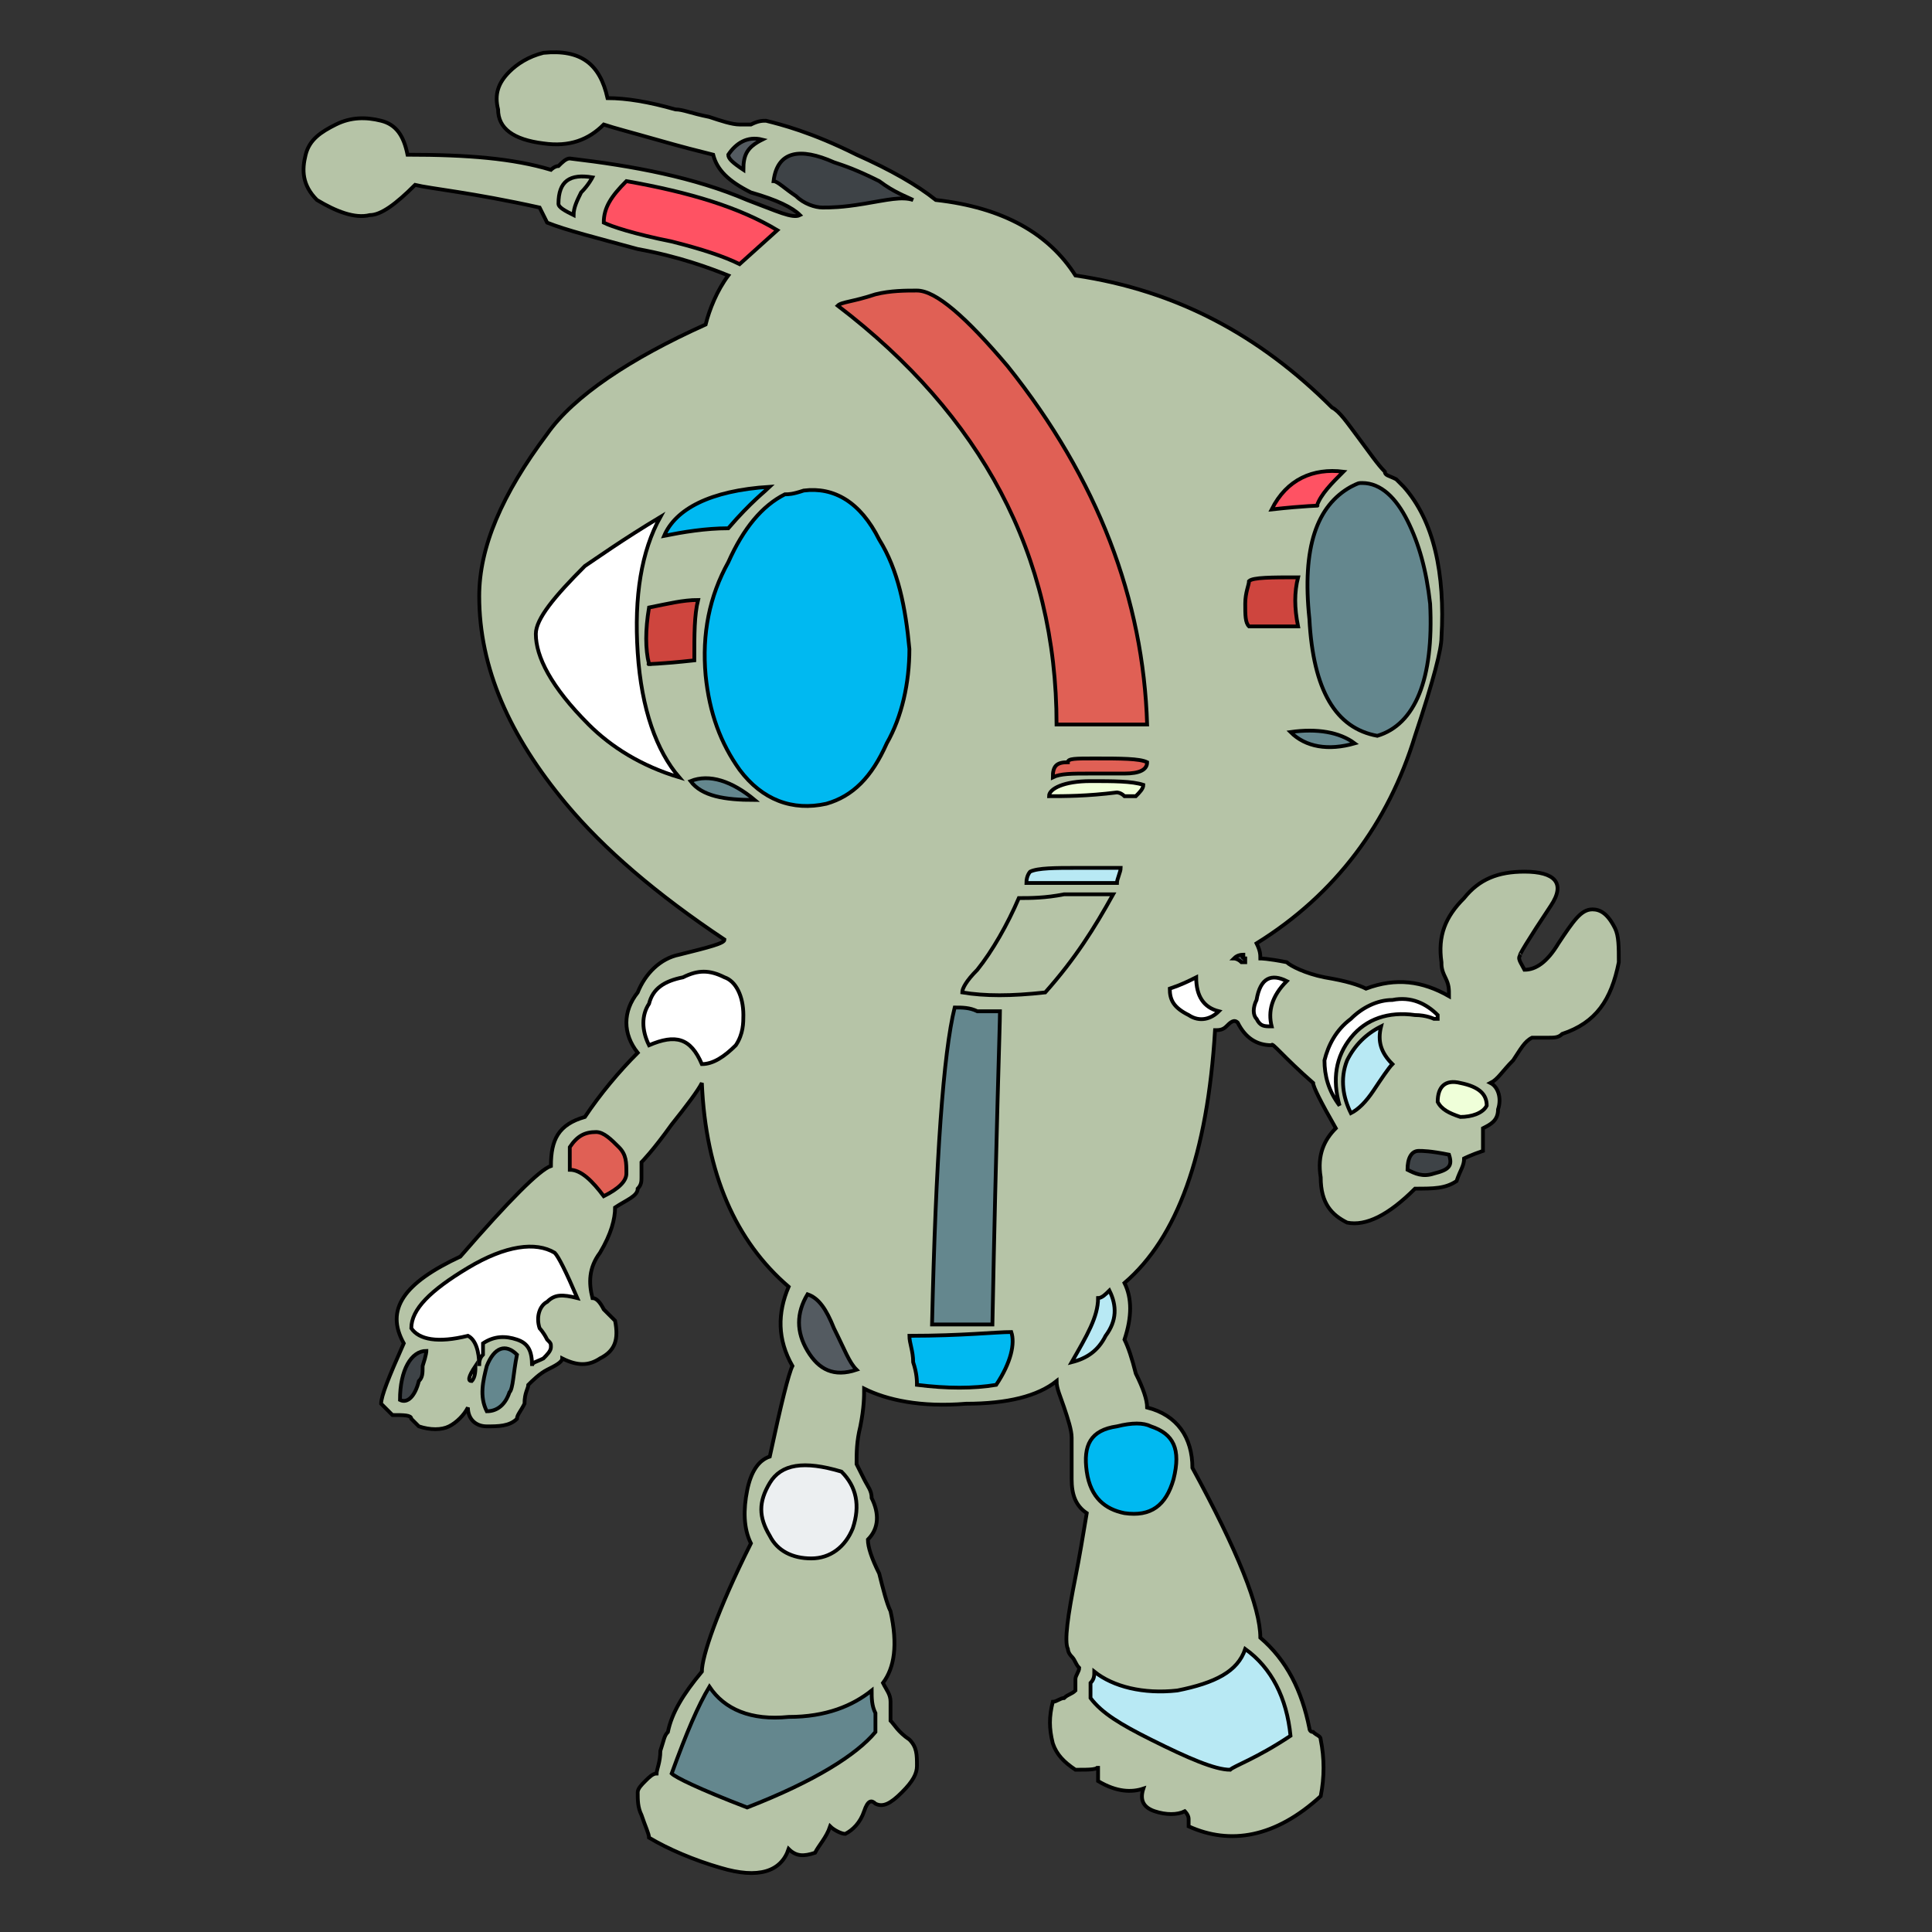 <svg id="th_rob_robot-66" width="100%" height="100%" xmlns="http://www.w3.org/2000/svg" version="1.1" xmlns:xlink="http://www.w3.org/1999/xlink" xmlns:svgjs="http://svgjs.com/svgjs" preserveAspectRatio="xMidYMin slice" data-uid="rob_robot-66" data-keyword="rob_robot-66" viewBox="0 0 512 512" data-colors="[&quot;#b6c4a7&quot;,&quot;#64878e&quot;,&quot;#b8e9f4&quot;,&quot;#eceff1&quot;,&quot;#00b9f1&quot;,&quot;#efffd9&quot;,&quot;#3e4347&quot;,&quot;#64878e&quot;,&quot;#00b9f1&quot;,&quot;#545b61&quot;,&quot;#b8e9f4&quot;,&quot;#ffffff&quot;,&quot;#3e4347&quot;,&quot;#e06055&quot;,&quot;#efffd9&quot;,&quot;#b8e9f4&quot;,&quot;#64878e&quot;,&quot;#ffffff&quot;,&quot;#ce453e&quot;,&quot;#64878e&quot;,&quot;#ffffff&quot;,&quot;#545b61&quot;,&quot;#b6c4a7&quot;,&quot;#b8e9f4&quot;,&quot;#efffd9&quot;,&quot;#64878e&quot;,&quot;#e06055&quot;,&quot;#64878e&quot;,&quot;#ce453e&quot;,&quot;#ce453e&quot;,&quot;#ffffff&quot;,&quot;#b8e9f4&quot;,&quot;#e06055&quot;,&quot;#64878e&quot;,&quot;#ff5263&quot;,&quot;#e06055&quot;,&quot;#ff5263&quot;,&quot;#b6c4a7&quot;,&quot;#3e4347&quot;,&quot;#545b61&quot;]"><rect x="0" y="0" width="512" height="512" fill="#333333" stroke="none"/><path id="th_rob_robot-66_39" d="M179 29C181 29 183 30 188 31C191 32 194 33 196 33C197 33 198 33 199 33C201 32 202 32 203 32C207 33 215 35 227 41C236 45 243 49 248 53C266 55 278 62 285 73C312 77 334 89 353 108C355 109 357 112 360 116C363 120 365 123 367 125C367 126 368 126 370 127C371 128 372 129 372 129C380 138 383 152 382 169C382 172 380 180 375 195C368 218 354 237 333 250C334 252 334 253 334 254C334 254 336 254 341 255C342 256 346 258 351 259C357 260 360 261 362 262C370 259 377 260 384 264C384 262 384 261 383 259C382 257 382 256 382 255C381 248 383 243 388 238C392 233 397 231 404 231C412 231 415 234 411 240C405 249 402 254 403 253C402 254 403 255 404 257C407 257 410 255 413 250C417 244 419 241 422 241C424 241 426 242 428 246C429 248 429 251 429 255C427 265 423 271 414 274C413 275 412 275 410 275C408 275 407 275 406 275C404 276 403 278 401 281C398 284 397 286 395 287C397 288 398 291 397 294C397 297 395 298 393 299C393 300 393 302 393 305C390 306 388 307 388 307C388 309 387 310 386 313C383 315 380 315 375 315C368 322 362 325 357 324C353 322 350 319 350 312C349 306 351 302 354 299C350 292 348 288 348 287C340 280 337 276 337 277C333 277 330 275 328 271C327 270 326 271 325 272C324 273 323 273 322 273C320 306 312 328 298 340C300 344 300 349 298 355C299 357 300 360 301 364C303 368 304 371 304 373C312 375 316 381 316 389C328 411 334 426 334 434C341 440 345 448 347 458C347 458 347 459 348 459C349 460 350 460 350 461C351 466 351 471 350 476C338 487 326 489 315 484C315 483 315 483 315 482C315 481 314 480 314 480C312 481 309 481 306 480C303 479 302 477 303 474C300 475 296 475 291 472C291 471 291 471 291 470C291 469 291 468 291 468C291 469 289 469 285 469C282 467 280 465 279 462C278 458 278 455 279 451C280 451 281 450 282 450C283 449 284 449 285 448C285 447 285 446 285 445C285 444 286 443 286 442C285 441 285 440 284 439C283 438 283 437 283 437C282 435 283 428 285 418C286 413 287 407 288 401C285 399 284 396 284 392C284 391 284 389 284 387C284 384 284 382 284 381C284 379 283 376 282 373C281 370 280 368 280 366C275 370 267 372 256 372C244 373 235 371 229 368C229 370 229 373 228 378C227 382 227 385 227 388C227 388 228 390 229 392C230 394 231 395 231 397C233 401 233 405 230 408C230 410 231 413 233 417C234 421 235 425 236 427C238 436 237 442 234 446C235 448 236 449 236 451C236 453 236 455 236 456C237 457 238 459 241 461C243 463 243 465 243 468C243 470 242 472 239 475C236 478 234 479 232 478C231 477 230 477 229 480C228 483 226 485 224 486C223 486 221 485 220 484C219 487 217 489 216 491C213 492 211 492 209 490C207 496 201 498 191 495C184 493 177 490 172 487C172 486 171 484 170 481C169 479 169 477 169 475C169 474 170 473 171 472C172 471 173 470 174 470C174 469 175 467 175 464C176 461 176 460 177 459C178 454 181 449 186 443C186 439 190 427 199 409C197 405 197 400 198 395C199 390 201 387 204 386C207 372 209 364 210 362C206 355 206 348 209 341C195 329 187 311 186 287C185 289 182 293 178 298C173 305 170 308 170 308C170 309 170 310 170 312C170 313 170 314 169 315C169 317 166 318 163 320C163 323 162 327 159 332C156 336 156 340 157 344C158 344 159 345 160 347C161 348 162 349 163 350C164 355 163 358 159 360C156 362 153 362 149 360C149 361 147 362 145 363C143 364 141 366 140 367C140 368 139 369 139 372C138 374 137 375 137 376C135 378 132 378 129 378C126 378 124 376 124 373C123 375 121 377 119 378C117 379 114 379 111 378L110 377L109 376C109 375 107 375 104 375C103 374 102 373 101 372C101 370 103 365 107 356C102 347 107 340 122 333C135 318 143 310 146 309C146 302 148 298 155 296C159 290 164 284 169 279C165 274 165 268 169 263C171 258 175 254 180 253C188 251 192 250 192 249C174 237 160 225 150 213C135 195 127 177 127 158C127 145 133 131 145 115C152 105 167 95 187 86C188 82 190 77 193 73C188 71 180 68 169 66C158 63 150 61 145 59C145 59 144 57 143 55C125 51 114 50 110 49C105 54 101 57 98 57C94 58 89 56 84 53C80 49 80 45 81 41C82 37 85 35 89 33C93 31 97 31 101 32C105 33 107 36 108 41C124 41 136 42 146 45C146 45 147 44 148 44C149 43 150 42 151 42C168 44 184 47 198 53C206 56 210 58 212 57C210 55 206 53 199 51C193 48 190 45 189 41C185 40 181 39 174 37C167 35 163 34 160 33C156 37 151 39 144 38C136 37 132 34 132 29C131 25 132 22 135 19C137 17 140 15 144 14C154 13 159 17 161 26C166 26 172 27 179 29Z " fill-rule="evenodd" fill="#b6c4a7" stroke-width="1" stroke="#000000"></path><path id="th_rob_robot-66_0" d="M198 479C216 472 227 465 232 459C232 458 232 456 232 454C231 452 231 450 231 448C226 452 219 455 209 455C199 456 192 453 188 447C185 452 182 459 178 470C179 471 185 474 198 479Z " fill-rule="evenodd" fill="#64878e" stroke-width="1" stroke="#000000"></path><path id="th_rob_robot-66_1" d="M289 446C289 448 289 449 289 450C292 454 297 457 305 461C315 466 322 469 326 469C327 468 333 466 342 460C341 450 337 442 330 437C328 443 322 446 312 448C303 449 295 447 290 443C290 444 290 445 289 446Z " fill-rule="evenodd" fill="#b8e9f4" stroke-width="1" stroke="#000000"></path><path id="th_rob_robot-66_2" d="M204 407C206 411 210 413 215 413C220 413 224 410 226 405C228 399 227 394 223 390C213 387 207 388 204 393C201 398 201 402 204 407Z " fill-rule="evenodd" fill="#eceff1" stroke-width="1" stroke="#000000"></path><path id="th_rob_robot-66_3" d="M311 392C313 384 311 380 305 378C303 377 300 377 296 378C289 379 287 383 288 390C289 397 293 400 298 401C305 402 309 399 311 392Z " fill-rule="evenodd" fill="#00b9f1" stroke-width="1" stroke="#000000"></path><path id="th_rob_robot-66_4" d="M126 362C126 363 126 365 125 366C124 366 124 365 126 362Z " fill-rule="evenodd" fill="#efffd9" stroke-width="1" stroke="#000000"></path><path id="th_rob_robot-66_5" d="M111 366C112 365 112 364 112 362C113 359 113 358 113 358C109 358 106 363 106 371C108 372 110 370 111 366Z " fill-rule="evenodd" fill="#3e4347" stroke-width="1" stroke="#000000"></path><path id="th_rob_robot-66_6" d="M135 369C136 368 136 364 137 359C134 356 131 357 129 362C128 366 127 370 129 374C132 374 134 372 135 369Z " fill-rule="evenodd" fill="#64878e" stroke-width="1" stroke="#000000"></path><path id="th_rob_robot-66_7" d="M242 361C243 364 243 366 243 367C251 368 258 368 264 367C268 361 269 356 268 353C264 353 255 354 241 354C241 356 242 358 242 361Z " fill-rule="evenodd" fill="#00b9f1" stroke-width="1" stroke="#000000"></path><path id="th_rob_robot-66_8" d="M221 352C219 347 217 344 214 343C211 348 211 353 214 358C217 363 221 365 227 363C225 361 224 358 221 352Z " fill-rule="evenodd" fill="#545b61" stroke-width="1" stroke="#000000"></path><path id="th_rob_robot-66_9" d="M291 344C291 349 288 354 284 361C288 360 291 358 293 354C296 350 296 346 294 342C293 343 292 344 291 344Z " fill-rule="evenodd" fill="#b8e9f4" stroke-width="1" stroke="#000000"></path><path id="th_rob_robot-66_10" d="M124 336C114 342 109 347 109 352C111 355 116 356 124 354C126 355 127 358 127 362C127 361 127 360 128 359C128 358 128 357 128 356C131 354 134 354 137 355C140 356 141 358 141 362C141 361 142 361 144 360C145 359 146 358 146 357C146 356 146 356 145 355C144 353 143 352 143 352C142 349 143 346 145 345C147 343 149 343 153 344C150 337 148 333 147 332C142 329 134 330 124 336Z " fill-rule="evenodd" fill="#ffffff" stroke-width="1" stroke="#000000"></path><path id="th_rob_robot-66_11" d="M380 311C384 310 385 309 384 306C379 305 377 305 376 305C374 305 373 307 373 310C375 311 377 312 380 311Z " fill-rule="evenodd" fill="#3e4347" stroke-width="1" stroke="#000000"></path><path id="th_rob_robot-66_12" d="M151 310C154 310 157 313 160 317C164 315 166 313 166 311C166 308 166 306 164 304C162 302 160 300 158 300C155 300 153 301 151 304C151 305 151 307 151 310Z " fill-rule="evenodd" fill="#e06055" stroke-width="1" stroke="#000000"></path><path id="th_rob_robot-66_13" d="M387 296C390 296 393 295 394 293C394 290 392 288 387 287C383 286 381 288 381 292C382 294 384 295 387 296Z " fill-rule="evenodd" fill="#efffd9" stroke-width="1" stroke="#000000"></path><path id="th_rob_robot-66_14" d="M364 289C366 286 368 283 369 282C366 279 365 276 366 272C362 274 359 277 357 281C355 286 356 291 358 295C360 294 362 292 364 289Z " fill-rule="evenodd" fill="#b8e9f4" stroke-width="1" stroke="#000000"></path><path id="th_rob_robot-66_15" d="M263 351C264 299 265 272 265 268C264 268 262 268 259 268C257 267 255 267 253 267C250 279 248 307 247 351C250 351 255 351 263 351Z " fill-rule="evenodd" fill="#64878e" stroke-width="1" stroke="#000000"></path><path id="th_rob_robot-66_16" d="M358 275C362 270 368 268 375 269C378 269 380 270 380 270C380 270 380 270 381 270L381 269C378 266 374 264 369 265C365 265 361 267 358 270C354 273 352 277 351 281C351 285 352 289 355 293C353 286 354 280 358 275Z " fill-rule="evenodd" fill="#ffffff" stroke-width="1" stroke="#000000"></path><path id="th_rob_robot-66_17" d="M341 260C337 258 334 259 333 265C332 267 332 269 333 270C334 272 335 272 337 272C336 268 337 264 341 260Z " fill-rule="evenodd" fill="#ffffff" stroke-width="1" stroke="#000000"></path><path id="th_rob_robot-66_18" d="M315 269C318 271 321 270 323 268C319 267 317 264 317 259C315 260 313 261 310 262C310 265 311 267 315 269Z " fill-rule="evenodd" fill="#ffffff" stroke-width="1" stroke="#000000"></path><path id="th_rob_robot-66_19" d="M192 259C188 257 185 257 181 259C176 260 173 262 172 266C170 269 170 273 172 277C179 274 183 275 186 282C189 282 192 280 195 277C197 274 197 271 197 269C197 264 195 260 192 259Z " fill-rule="evenodd" fill="#ffffff" stroke-width="1" stroke="#000000"></path><path id="th_rob_robot-66_20" d="M329 255L330 255C330 255 330 254 330 254C329 254 329 253 330 253C329 253 328 253 327 254C327 254 328 254 329 255Z " fill-rule="evenodd" fill="#545b61" stroke-width="1" stroke="#000000"></path><path id="th_rob_robot-66_21" d="M259 257C256 260 255 262 255 263C261 264 268 264 277 263C285 254 290 246 295 237C292 237 288 237 282 237C277 238 273 238 270 238C267 245 263 252 259 257Z " fill-rule="evenodd" fill="#b6c4a7" stroke-width="1" stroke="#000000"></path><path id="th_rob_robot-66_22" d="M272 234C274 234 277 234 283 234L296 234C296 233 297 231 297 230C295 230 291 230 285 230C280 230 275 230 273 231C273 231 272 232 272 234Z " fill-rule="evenodd" fill="#b8e9f4" stroke-width="1" stroke="#000000"></path><path id="th_rob_robot-66_23" d="M278 211C282 211 288 211 296 210C296 210 297 210 298 211L301 211C302 210 303 209 303 208C300 207 295 207 289 207C282 207 278 209 278 211Z " fill-rule="evenodd" fill="#efffd9" stroke-width="1" stroke="#000000"></path><path id="th_rob_robot-66_24" d="M183 207C186 211 192 212 200 212C194 207 188 205 183 207Z " fill-rule="evenodd" fill="#64878e" stroke-width="1" stroke="#000000"></path><path id="th_rob_robot-66_25" d="M283 202C280 202 279 203 279 206C281 205 284 205 289 205C293 205 296 205 298 205C302 205 304 204 304 202C302 201 297 201 290 201C285 201 283 201 283 202Z " fill-rule="evenodd" fill="#e06055" stroke-width="1" stroke="#000000"></path><path id="th_rob_robot-66_26" d="M359 197C355 194 349 193 342 194C346 198 352 199 359 197Z " fill-rule="evenodd" fill="#64878e" stroke-width="1" stroke="#000000"></path><path id="th_rob_robot-66_27" d="M172 176C171 176 175 176 184 175C184 168 184 163 185 159C181 159 177 160 172 161C171 167 171 172 172 176Z " fill-rule="evenodd" fill="#ce453e" stroke-width="1" stroke="#000000"></path><path id="th_rob_robot-66_28" d="M330 160C330 163 330 165 331 166L344 166C343 161 343 157 344 153C337 153 332 153 331 154C331 155 330 157 330 160Z " fill-rule="evenodd" fill="#ce453e" stroke-width="1" stroke="#000000"></path><path id="th_rob_robot-66_29" d="M142 168C142 174 146 182 156 192C162 198 170 203 180 206C174 199 170 188 169 173C168 158 170 146 175 137C165 143 158 148 155 150C147 158 142 164 142 168Z " fill-rule="evenodd" fill="#ffffff" stroke-width="1" stroke="#000000"></path><path id="th_rob_robot-66_30" d="M193 149C188 158 186 168 187 179C188 189 191 197 196 204C202 212 210 215 219 213C226 211 231 206 235 197C239 190 241 181 241 172C240 161 238 151 233 143C228 133 221 129 213 130C210 131 209 131 208 131C202 134 197 140 193 149Z " fill-rule="evenodd" fill="#00b9f1" stroke-width="1" stroke="#000000"></path><path id="th_rob_robot-66_31" d="M193 140C199 133 203 130 204 129C188 130 179 135 176 142C181 141 187 140 193 140Z " fill-rule="evenodd" fill="#00b9f1" stroke-width="1" stroke="#000000"></path><path id="th_rob_robot-66_32" d="M358 129C349 134 345 145 347 164C348 183 354 193 365 195C375 192 380 180 379 160C378 151 376 144 373 138C370 132 366 128 361 128C360 128 360 128 358 129Z " fill-rule="evenodd" fill="#64878e" stroke-width="1" stroke="#000000"></path><path id="th_rob_robot-66_33" d="M349 134C350 131 353 128 356 125C348 124 341 127 337 135C346 134 350 134 349 134Z " fill-rule="evenodd" fill="#ff5263" stroke-width="1" stroke="#000000"></path><path id="th_rob_robot-66_34" d="M243 77C240 77 236 77 232 78C226 80 223 80 222 81C260 110 280 147 280 192L304 192C303 159 291 127 267 97C256 84 248 77 243 77Z " fill-rule="evenodd" fill="#e06055" stroke-width="1" stroke="#000000"></path><path id="th_rob_robot-66_35" d="M160 59C162 60 168 62 178 64C186 66 192 68 196 70L206 61C196 55 183 51 166 48C162 52 160 55 160 59Z " fill-rule="evenodd" fill="#ff5263" stroke-width="1" stroke="#000000"></path><path id="th_rob_robot-66_36" d="M152 57C152 55 153 53 154 51C156 49 157 47 157 47C151 46 148 48 148 54C148 55 150 56 152 57Z " fill-rule="evenodd" fill="#b6c4a7" stroke-width="1" stroke="#000000"></path><path id="th_rob_robot-66_37" d="M211 52C213 54 216 55 218 55C220 55 223 55 229 54C235 53 239 52 242 53C240 52 237 51 233 48C227 45 224 44 221 43C212 39 206 40 205 48C206 48 208 50 211 52Z " fill-rule="evenodd" fill="#3e4347" stroke-width="1" stroke="#000000"></path><path id="th_rob_robot-66_38" d="M197 45C197 41 198 39 202 37C198 36 195 38 193 41C193 42 194 43 197 45Z " fill-rule="evenodd" fill="#545b61" stroke-width="1" stroke="#000000"></path><defs id="SvgjsDefs2942"></defs></svg>